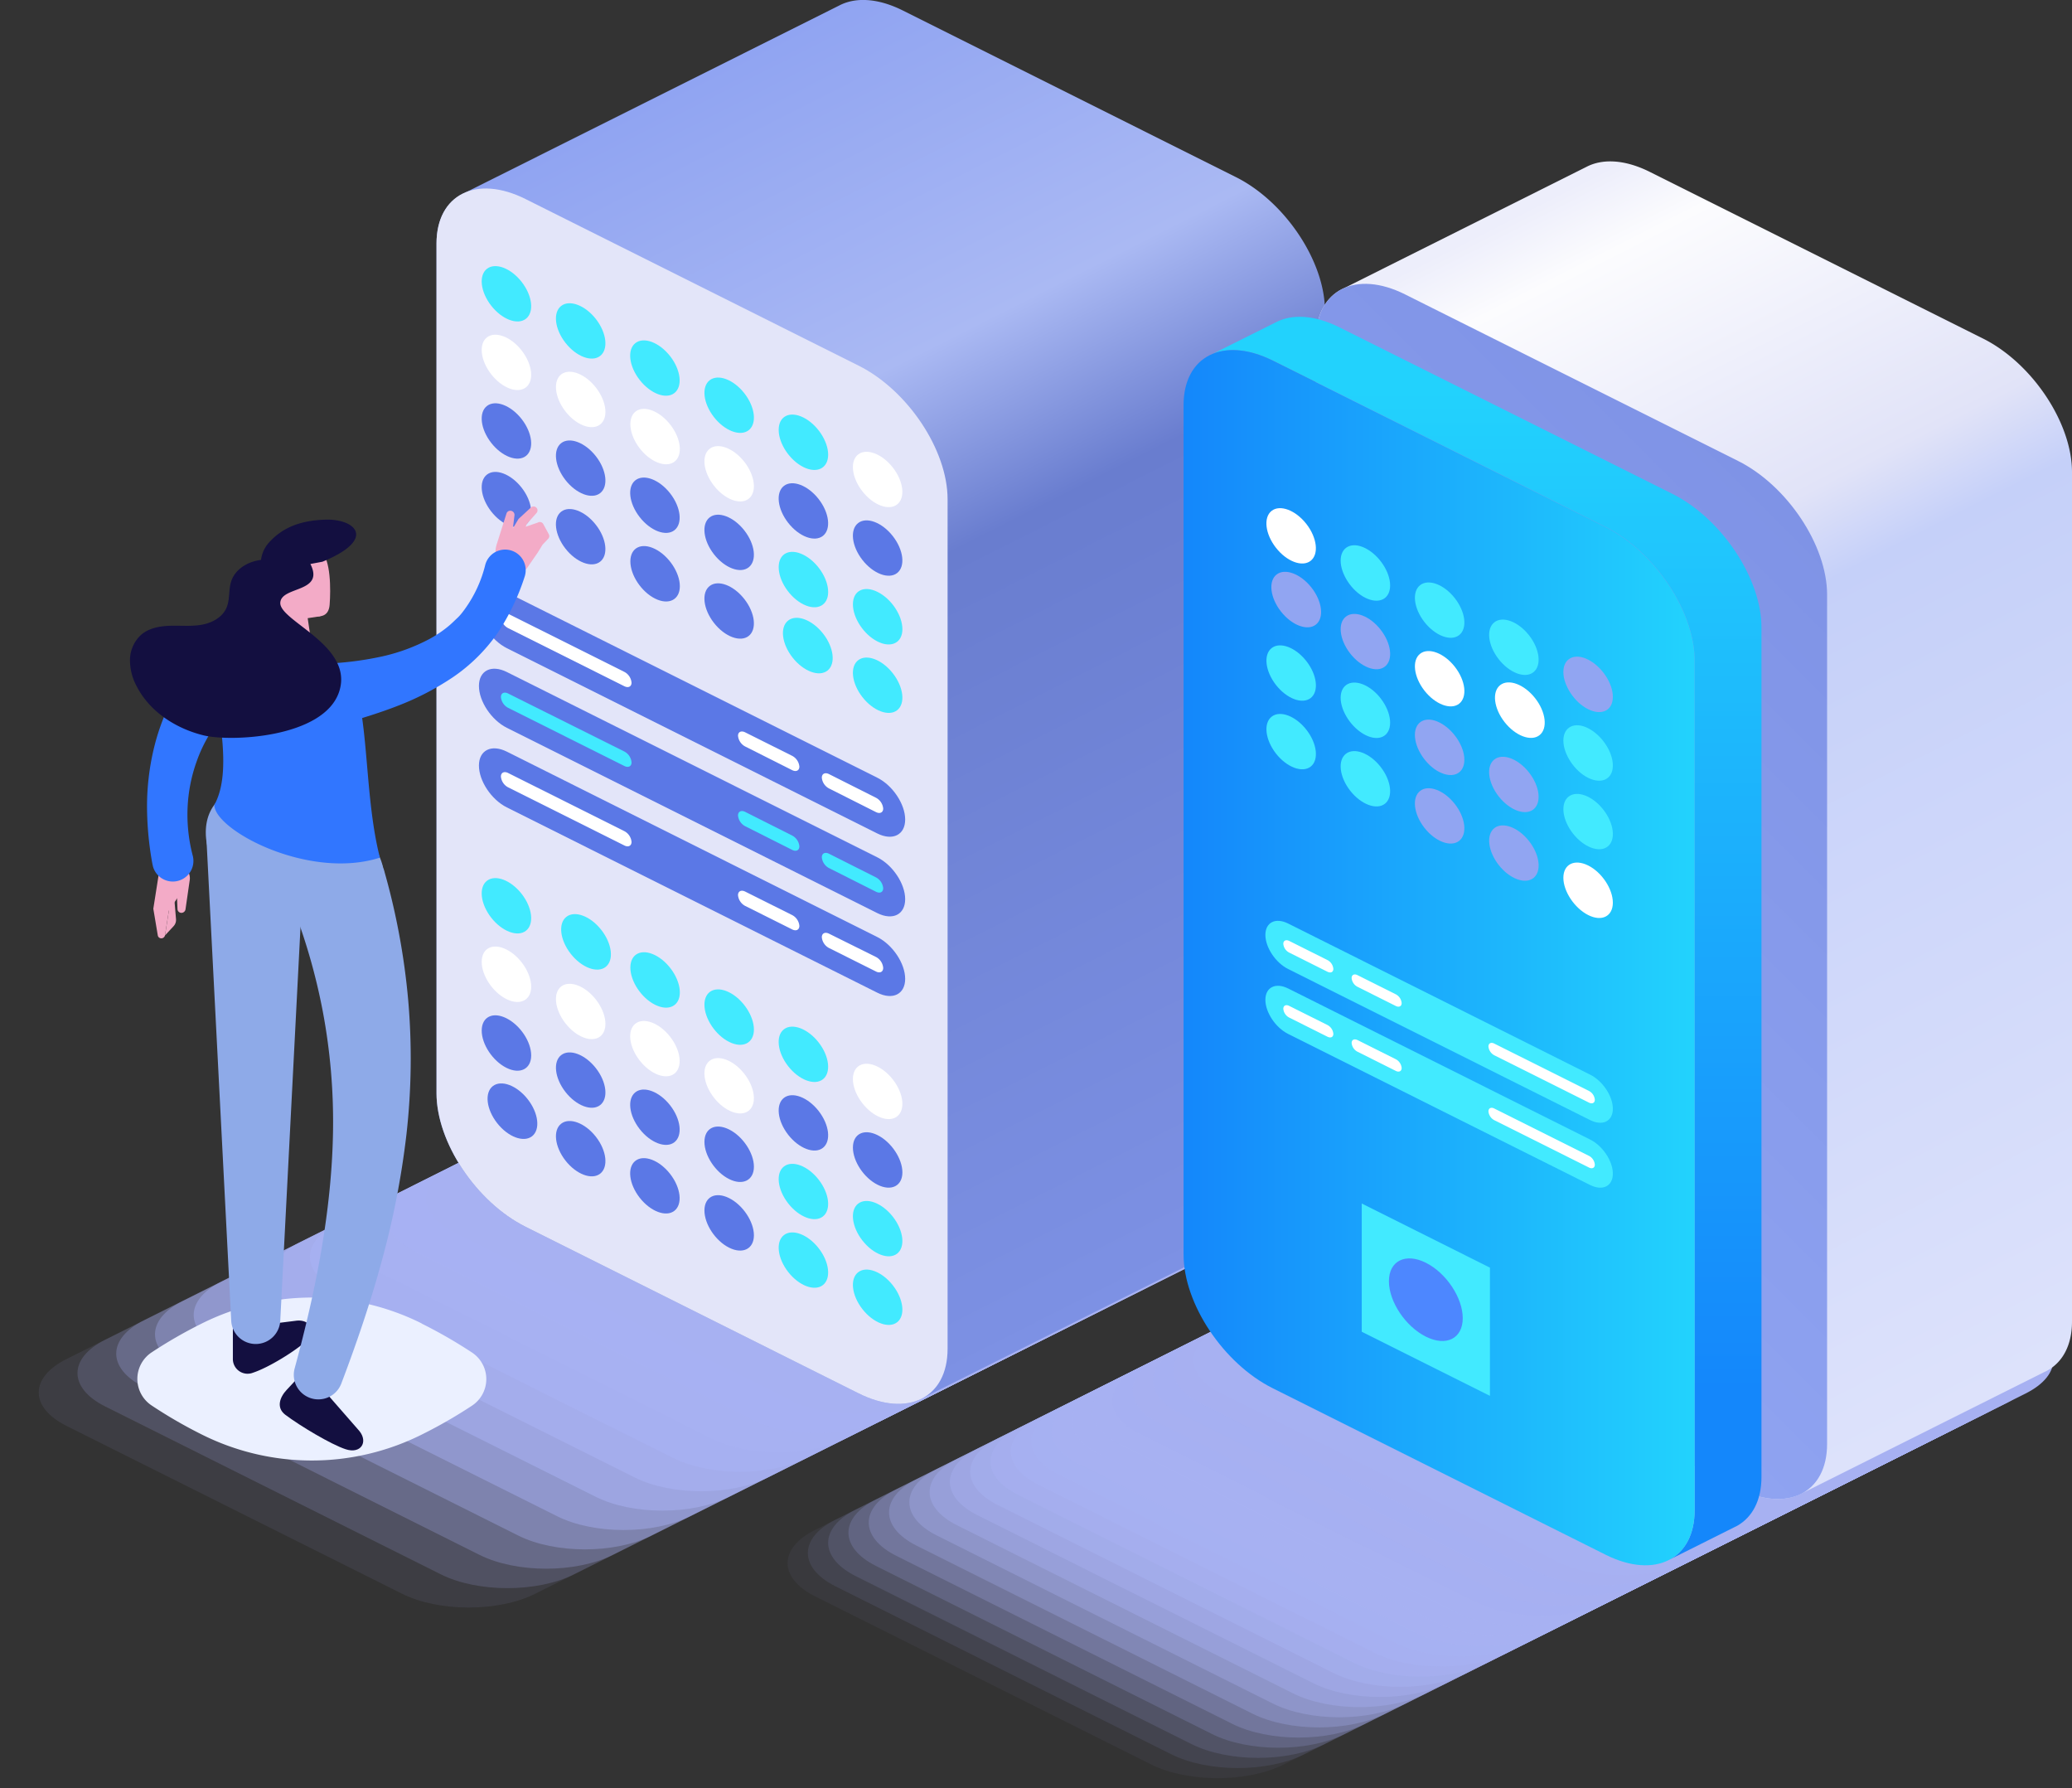 <?xml version="1.0" encoding="UTF-8"?>
<svg xmlns="http://www.w3.org/2000/svg" xmlns:xlink="http://www.w3.org/1999/xlink" viewBox="0 0 612.6 528.65">
  <rect x="0" y="0" width="612.6" height="528.65" fill="#333333" stroke="none"/>
  <defs>
    <style>.cls-1{isolation:isolate;}.cls-2,.cls-43,.cls-46{mix-blend-mode:multiply;}.cls-10,.cls-11,.cls-12,.cls-13,.cls-14,.cls-20,.cls-21,.cls-22,.cls-23,.cls-24,.cls-25,.cls-26,.cls-27,.cls-28,.cls-29,.cls-3,.cls-30,.cls-31,.cls-32,.cls-33,.cls-34,.cls-35,.cls-36,.cls-37,.cls-38,.cls-39,.cls-4,.cls-5,.cls-6,.cls-7,.cls-8,.cls-9{fill:#a7b1f2;}.cls-3{opacity:0;}.cls-4{opacity:0.09;}.cls-5{opacity:0.18;}.cls-6{opacity:0.27;}.cls-7{opacity:0.36;}.cls-8{opacity:0.45;}.cls-9{opacity:0.55;}.cls-10{opacity:0.64;}.cls-11{opacity:0.73;}.cls-12{opacity:0.82;}.cls-13{opacity:0.91;}.cls-15{fill:url(#linear-gradient);}.cls-16{fill:#e3e5f9;}.cls-17{fill:#42eaff;}.cls-18{fill:#fff;}.cls-19{fill:#5b78e6;}.cls-20{opacity:0.05;}.cls-21{opacity:0.1;}.cls-22{opacity:0.14;}.cls-23{opacity:0.19;}.cls-24{opacity:0.24;}.cls-25{opacity:0.29;}.cls-26{opacity:0.33;}.cls-27{opacity:0.38;}.cls-28{opacity:0.43;}.cls-29{opacity:0.48;}.cls-30{opacity:0.52;}.cls-31{opacity:0.57;}.cls-32{opacity:0.62;}.cls-33{opacity:0.67;}.cls-34{opacity:0.71;}.cls-35{opacity:0.76;}.cls-36{opacity:0.81;}.cls-37{opacity:0.86;}.cls-38{opacity:0.9;}.cls-39{opacity:0.95;}.cls-40{fill:url(#linear-gradient-2);}.cls-41{fill:url(#linear-gradient-3);}.cls-42{mix-blend-mode:hard-light;fill:url(#linear-gradient-4);}.cls-43{fill:url(#linear-gradient-5);}.cls-44{fill:#4d87ff;}.cls-45{fill:#91a5f2;}.cls-46{fill:#ebf0ff;}.cls-47{fill:#130f40;}.cls-48{fill:#8eaae8;}.cls-49{fill:#f3abc7;}.cls-50{fill:#3176ff;}</style>
    <linearGradient id="linear-gradient" x1="5" y1="376.89" x2="175.94" y2="38.58" gradientTransform="matrix(-1, 0, 0, 1, 350.98, 0)" gradientUnits="userSpaceOnUse">
      <stop offset="0" stop-color="#7d91e4"></stop>
      <stop offset="0.58" stop-color="#697dcf"></stop>
      <stop offset="0.73" stop-color="#aab9f3"></stop>
      <stop offset="1" stop-color="#90a4f2"></stop>
    </linearGradient>
    <linearGradient id="linear-gradient-2" x1="416.41" y1="79.71" x2="586.08" y2="412.72" gradientUnits="userSpaceOnUse">
      <stop offset="0" stop-color="#edeefb"></stop>
      <stop offset="0.06" stop-color="#fcfcfe"></stop>
      <stop offset="0.3" stop-color="#e1e3f8"></stop>
      <stop offset="0.37" stop-color="#c5d0f9"></stop>
      <stop offset="1" stop-color="#dde2fb"></stop>
    </linearGradient>
    <linearGradient id="linear-gradient-3" x1="374.84" y1="353.32" x2="554.44" y2="173.72" gradientUnits="userSpaceOnUse">
      <stop offset="0" stop-color="#92a6f3"></stop>
      <stop offset="1" stop-color="#7f93e6"></stop>
    </linearGradient>
    <linearGradient id="linear-gradient-4" x1="439.73" y1="410.77" x2="439.73" y2="115.13" gradientUnits="userSpaceOnUse">
      <stop offset="0" stop-color="#1487fb"></stop>
      <stop offset="1" stop-color="#22d2fd"></stop>
    </linearGradient>
    <linearGradient id="linear-gradient-5" x1="349.93" y1="283.1" x2="499.44" y2="283.1" xlink:href="#linear-gradient-4"></linearGradient>
  </defs>
  <title>Asset 6</title>
  <g class="cls-1">
    <g id="Layer_2" data-name="Layer 2">
      <g id="Layer_1-2" data-name="Layer 1">
        <g class="cls-2">
          <path class="cls-3" d="M246.08,427.2l-99.29,49.65c-10.87,5.44-28.49,5.44-39.35,0L8.15,427.2c-10.87-5.43-10.87-14.25,0-19.68l99.29-49.65c10.86-5.44,28.48-5.44,39.35,0l99.29,49.65C256.94,413,256.94,421.77,246.08,427.2Z"></path>
          <path class="cls-4" d="M257.53,421.47l-99.29,49.66c-10.86,5.43-28.48,5.43-39.35,0L19.6,421.47c-10.86-5.43-10.86-14.24,0-19.68l99.29-49.65c10.87-5.44,28.49-5.44,39.35,0l99.29,49.65C268.4,407.23,268.4,416,257.53,421.47Z"></path>
          <path class="cls-5" d="M269,415.74,169.7,465.4c-10.87,5.43-28.49,5.43-39.36,0L31.06,415.74c-10.87-5.43-10.87-14.24,0-19.68l99.28-49.65c10.87-5.44,28.49-5.44,39.36,0L269,396.06C279.85,401.5,279.85,410.31,269,415.74Z"></path>
          <path class="cls-6" d="M280.44,410l-99.29,49.65c-10.86,5.43-28.48,5.43-39.35,0L42.51,410c-10.86-5.44-10.86-14.25,0-19.69l99.29-49.65c10.87-5.43,28.49-5.43,39.35,0l99.29,49.65C291.31,395.77,291.31,404.58,280.44,410Z"></path>
          <path class="cls-7" d="M291.89,404.29l-99.28,49.65c-10.87,5.43-28.49,5.43-39.36,0L54,404.29C43.1,398.85,43.1,390,54,384.61L153.25,335c10.87-5.43,28.49-5.43,39.36,0l99.28,49.66C302.76,390,302.76,398.85,291.89,404.29Z"></path>
          <path class="cls-8" d="M303.35,398.56l-99.29,49.65c-10.87,5.44-28.49,5.44-39.35,0L65.42,398.56c-10.87-5.44-10.87-14.25,0-19.68l99.29-49.66c10.86-5.43,28.48-5.43,39.35,0l99.29,49.66C314.21,384.31,314.21,393.12,303.35,398.56Z"></path>
          <path class="cls-9" d="M314.8,392.83l-99.28,49.65c-10.87,5.44-28.49,5.44-39.36,0L76.88,392.83C66,387.4,66,378.58,76.88,373.15l99.28-49.65c10.87-5.44,28.49-5.44,39.36,0l99.28,49.65C325.67,378.58,325.67,387.4,314.8,392.83Z"></path>
          <path class="cls-10" d="M326.26,387.1,227,436.76c-10.87,5.43-28.49,5.43-39.35,0L88.33,387.1c-10.87-5.43-10.87-14.24,0-19.68l99.29-49.65c10.86-5.44,28.48-5.44,39.35,0l99.29,49.65C337.12,372.86,337.12,381.67,326.26,387.1Z"></path>
          <path class="cls-11" d="M337.71,381.37,238.42,431c-10.86,5.43-28.48,5.43-39.35,0L99.78,381.37c-10.86-5.43-10.86-14.24,0-19.68L199.07,312c10.87-5.44,28.49-5.44,39.35,0l99.29,49.65C348.58,367.13,348.58,375.94,337.71,381.37Z"></path>
          <path class="cls-12" d="M349.16,375.64,249.88,425.3c-10.87,5.43-28.49,5.43-39.36,0l-99.28-49.66c-10.87-5.43-10.87-14.24,0-19.68l99.28-49.65c10.87-5.43,28.49-5.43,39.36,0L349.16,356C360,361.4,360,370.21,349.16,375.64Z"></path>
          <path class="cls-13" d="M360.62,369.92l-99.29,49.65c-10.86,5.43-28.48,5.43-39.35,0l-99.29-49.65c-10.86-5.44-10.86-14.25,0-19.68L222,300.58c10.87-5.43,28.49-5.43,39.35,0l99.29,49.66C371.49,355.67,371.49,364.48,360.62,369.92Z"></path>
          <path class="cls-14" d="M372.07,364.19l-99.28,49.65c-10.87,5.44-28.49,5.44-39.36,0l-99.28-49.65c-10.87-5.44-10.87-14.25,0-19.68l99.28-49.66c10.87-5.43,28.49-5.43,39.36,0l99.28,49.66C382.94,349.94,382.94,358.75,372.07,364.19Z"></path>
        </g>
        <path class="cls-15" d="M365.4,52.35,266.94,3.11c-7.37-3.69-14-4-18.8-1.49,0,0-110.76,55.41-110.76,55.41a12,12,0,0,0-1.19.6c-4.45,2.57-7.13,7.49-7.13,14.41V323.15c0,14.54,11.78,32.22,26.32,39.49l98.46,49.24c7.34,3.67,14,4,18.74,1.52,0,0,110.82-55.44,110.82-55.44a12,12,0,0,0,1.19-.6c4.42-2.52,7.13-7.47,7.13-14.41V91.83C391.72,77.3,379.94,59.62,365.4,52.35Z"></path>
        <path class="cls-16" d="M253.84,411.88l-98.46-49.24c-14.54-7.27-26.32-24.95-26.32-39.49V72c0-14.54,11.78-20.43,26.32-13.16l98.46,49.24c14.54,7.27,26.32,24.95,26.32,39.49V398.72C280.16,413.26,268.38,419.15,253.84,411.88Z"></path>
        <path class="cls-17" d="M201,293.36c0,4-3.27,5.68-7.32,3.66s-7.31-6.94-7.31-11,3.27-5.68,7.31-3.66S201,289.32,201,293.36Z"></path>
        <path class="cls-17" d="M222.9,304.34c0,4-3.27,5.68-7.32,3.66s-7.31-6.94-7.31-11,3.27-5.68,7.31-3.66S222.9,300.3,222.9,304.34Z"></path>
        <ellipse class="cls-17" cx="237.53" cy="311.66" rx="5.71" ry="9.37" transform="translate(-141.49 212.18) rotate(-37.98)"></ellipse>
        <ellipse class="cls-18" cx="259.48" cy="322.63" rx="5.71" ry="9.37" transform="translate(-143.59 228.01) rotate(-37.98)"></ellipse>
        <ellipse class="cls-18" cx="193.63" cy="309.98" rx="5.71" ry="9.37" transform="translate(-149.75 184.81) rotate(-37.98)"></ellipse>
        <ellipse class="cls-18" cx="215.58" cy="320.96" rx="5.71" ry="9.37" transform="translate(-151.86 200.64) rotate(-37.98)"></ellipse>
        <ellipse class="cls-19" cx="237.53" cy="331.93" rx="5.71" ry="9.37" transform="translate(-153.96 216.47) rotate(-37.98)"></ellipse>
        <path class="cls-19" d="M266.8,346.57c0,4-3.27,5.68-7.32,3.66s-7.31-6.94-7.31-11,3.27-5.68,7.31-3.66S266.8,342.53,266.8,346.57Z"></path>
        <ellipse class="cls-19" cx="193.63" cy="330.26" rx="5.71" ry="9.37" transform="translate(-162.23 189.1) rotate(-37.98)"></ellipse>
        <path class="cls-19" d="M222.9,344.89c0,4-3.27,5.68-7.32,3.66s-7.31-6.93-7.31-11,3.27-5.68,7.31-3.66S222.9,340.85,222.9,344.89Z"></path>
        <ellipse class="cls-17" cx="237.53" cy="352.21" rx="5.71" ry="9.37" transform="translate(-166.44 220.77) rotate(-37.98)"></ellipse>
        <ellipse class="cls-17" cx="259.48" cy="363.19" rx="5.71" ry="9.37" transform="translate(-168.55 236.6) rotate(-37.98)"></ellipse>
        <ellipse class="cls-19" cx="193.63" cy="350.53" rx="5.71" ry="9.37" transform="translate(-174.71 193.4) rotate(-37.98)"></ellipse>
        <path class="cls-19" d="M222.9,365.17c0,4-3.27,5.68-7.32,3.66s-7.31-6.94-7.31-11,3.27-5.68,7.31-3.65S222.9,361.13,222.9,365.17Z"></path>
        <ellipse class="cls-17" cx="149.73" cy="267.75" rx="5.71" ry="9.37" transform="translate(-133.06 148.85) rotate(-37.98)"></ellipse>
        <ellipse class="cls-17" cx="171.68" cy="278.72" rx="5.71" ry="9.37" transform="matrix(0.79, -0.62, 0.62, 0.79, -135.17, 164.68)"></ellipse>
        <path class="cls-18" d="M157.05,291.68c0,4-3.28,5.68-7.32,3.66s-7.31-6.93-7.31-11,3.27-5.68,7.31-3.66S157.05,287.64,157.05,291.68Z"></path>
        <ellipse class="cls-18" cx="171.68" cy="299" rx="5.71" ry="9.37" transform="translate(-147.64 168.97) rotate(-37.98)"></ellipse>
        <path class="cls-19" d="M157.05,312c0,4-3.28,5.68-7.32,3.66s-7.31-6.94-7.31-11,3.27-5.68,7.31-3.65S157.05,307.92,157.05,312Z"></path>
        <ellipse class="cls-19" cx="171.68" cy="319.28" rx="5.71" ry="9.37" transform="translate(-160.12 173.27) rotate(-37.98)"></ellipse>
        <ellipse class="cls-19" cx="149.73" cy="328.58" rx="5.71" ry="9.37" transform="matrix(0.79, -0.62, 0.62, 0.79, -170.5, 161.73)"></ellipse>
        <ellipse class="cls-19" cx="171.68" cy="339.56" rx="5.71" ry="9.37" transform="translate(-172.6 177.56) rotate(-37.98)"></ellipse>
        <ellipse class="cls-17" cx="237.53" cy="372.49" rx="5.71" ry="9.37" transform="translate(-178.92 225.06) rotate(-37.98)"></ellipse>
        <ellipse class="cls-17" cx="259.48" cy="383.47" rx="5.71" ry="9.37" transform="translate(-181.03 240.9) rotate(-37.98)"></ellipse>
        <ellipse class="cls-17" cx="193.63" cy="108.8" rx="5.71" ry="9.37" transform="translate(-25.95 142.2) rotate(-37.98)"></ellipse>
        <ellipse class="cls-17" cx="215.58" cy="119.78" rx="5.71" ry="9.37" transform="translate(-28.05 158.04) rotate(-37.98)"></ellipse>
        <path class="cls-17" d="M244.85,134.41c0,4-3.27,5.68-7.32,3.66s-7.31-6.94-7.31-11,3.27-5.67,7.31-3.65S244.85,130.37,244.85,134.41Z"></path>
        <ellipse class="cls-18" cx="259.48" cy="141.73" rx="5.71" ry="9.37" transform="translate(-32.27 189.7) rotate(-37.98)"></ellipse>
        <path class="cls-18" d="M201,132.74c0,4-3.27,5.67-7.32,3.65s-7.31-6.93-7.31-11,3.27-5.68,7.31-3.66S201,128.69,201,132.74Z"></path>
        <ellipse class="cls-18" cx="215.58" cy="140.05" rx="5.71" ry="9.37" transform="translate(-40.53 162.33) rotate(-37.98)"></ellipse>
        <ellipse class="cls-19" cx="237.53" cy="151.03" rx="5.71" ry="9.37" transform="translate(-42.64 178.16) rotate(-37.98)"></ellipse>
        <ellipse class="cls-19" cx="259.48" cy="162.01" rx="5.71" ry="9.37" transform="translate(-44.75 193.99) rotate(-37.98)"></ellipse>
        <ellipse class="cls-19" cx="193.63" cy="149.35" rx="5.71" ry="9.37" transform="translate(-50.9 150.79) rotate(-37.98)"></ellipse>
        <ellipse class="cls-19" cx="215.58" cy="160.33" rx="5.71" ry="9.37" transform="translate(-53.01 166.62) rotate(-37.98)"></ellipse>
        <path class="cls-17" d="M244.85,175c0,4-3.27,5.68-7.32,3.66s-7.31-6.94-7.31-11,3.27-5.68,7.31-3.66S244.85,170.93,244.85,175Z"></path>
        <path class="cls-17" d="M266.8,186c0,4-3.27,5.67-7.32,3.65s-7.31-6.93-7.31-11,3.27-5.68,7.31-3.66S266.8,181.9,266.8,186Z"></path>
        <path class="cls-19" d="M201,173.29c0,4-3.27,5.68-7.32,3.66s-7.31-6.94-7.31-11,3.27-5.68,7.31-3.66S201,169.25,201,173.29Z"></path>
        <ellipse class="cls-19" cx="215.58" cy="180.61" rx="5.71" ry="9.37" transform="translate(-65.49 170.92) rotate(-37.98)"></ellipse>
        <ellipse class="cls-17" cx="149.73" cy="86.84" rx="5.71" ry="9.37" transform="translate(-21.73 110.54) rotate(-37.98)"></ellipse>
        <ellipse class="cls-17" cx="171.68" cy="97.82" rx="5.71" ry="9.37" transform="translate(-23.84 126.37) rotate(-37.98)"></ellipse>
        <ellipse class="cls-18" cx="149.73" cy="107.12" rx="5.71" ry="9.37" transform="translate(-34.21 114.83) rotate(-37.98)"></ellipse>
        <path class="cls-18" d="M179,121.76c0,4-3.27,5.68-7.32,3.66s-7.31-6.94-7.31-11,3.27-5.68,7.31-3.66S179,117.72,179,121.76Z"></path>
        <ellipse class="cls-19" cx="149.73" cy="127.4" rx="5.71" ry="9.37" transform="translate(-46.69 119.12) rotate(-37.98)"></ellipse>
        <ellipse class="cls-19" cx="171.68" cy="138.38" rx="5.71" ry="9.37" transform="translate(-48.8 134.96) rotate(-37.98)"></ellipse>
        <ellipse class="cls-19" cx="149.73" cy="147.68" rx="5.71" ry="9.37" transform="translate(-59.17 123.42) rotate(-37.98)"></ellipse>
        <ellipse class="cls-19" cx="171.68" cy="158.65" rx="5.71" ry="9.37" transform="translate(-61.28 139.25) rotate(-37.98)"></ellipse>
        <ellipse class="cls-17" cx="237.53" cy="191.59" rx="5.71" ry="9.37" transform="matrix(0.79, -0.62, 0.62, 0.79, -67.6, 186.75)"></ellipse>
        <ellipse class="cls-17" cx="259.48" cy="202.56" rx="5.71" ry="9.37" transform="translate(-69.7 202.58) rotate(-37.98)"></ellipse>
        <path class="cls-19" d="M259.38,246.38,149.84,191.6c-4.55-2.28-8.24-7.81-8.24-12.37s3.69-6.39,8.24-4.12L259.38,229.9c4.55,2.27,8.24,7.81,8.24,12.36S263.93,248.65,259.38,246.38Z"></path>
        <path class="cls-18" d="M184.6,198.62l-34.38-17.19c-1.17-.59-2.12-.11-2.12,1.06a4,4,0,0,0,2.12,3.18l34.38,17.19c1.17.58,2.12.11,2.12-1.06A4,4,0,0,0,184.6,198.62Zm49.62,24.82-13.9-6.95c-1.17-.59-2.12-.12-2.12,1a4,4,0,0,0,2.12,3.18l13.9,7c1.17.58,2.12.11,2.12-1.06A4,4,0,0,0,234.22,223.44ZM259,235.83l-13.9-7c-1.18-.58-2.12-.11-2.12,1.06a4,4,0,0,0,2.12,3.18l13.9,7c1.17.58,2.12.11,2.12-1.06A4,4,0,0,0,259,235.83Z"></path>
        <path class="cls-19" d="M259.38,269.92,149.84,215.14c-4.55-2.28-8.24-7.82-8.24-12.37s3.69-6.39,8.24-4.12l109.54,54.78c4.55,2.28,8.24,7.81,8.24,12.37S263.93,272.19,259.38,269.92Z"></path>
        <path class="cls-17" d="M184.6,222.16,150.22,205c-1.17-.58-2.12-.11-2.12,1.06a4,4,0,0,0,2.12,3.18l34.38,17.2c1.17.58,2.12.11,2.12-1.06A4,4,0,0,0,184.6,222.16ZM234.22,247l-13.9-7c-1.17-.58-2.12-.11-2.12,1.06a4,4,0,0,0,2.12,3.18l13.9,7c1.17.59,2.12.11,2.12-1.06A4,4,0,0,0,234.22,247ZM259,259.37l-13.9-7c-1.18-.58-2.12-.11-2.12,1.06a4,4,0,0,0,2.12,3.18l13.9,7c1.17.59,2.12.12,2.12-1.05A4,4,0,0,0,259,259.37Z"></path>
        <path class="cls-19" d="M259.38,293.45,149.84,238.67c-4.55-2.27-8.24-7.81-8.24-12.36s3.69-6.39,8.24-4.12L259.38,277c4.55,2.28,8.24,7.81,8.24,12.36S263.93,295.73,259.38,293.45Z"></path>
        <path class="cls-18" d="M184.6,245.7l-34.38-17.2c-1.17-.58-2.12-.11-2.12,1.06a4,4,0,0,0,2.12,3.18l34.38,17.19c1.17.59,2.12.11,2.12-1.06A4,4,0,0,0,184.6,245.7Zm49.62,24.81-13.9-6.95c-1.17-.58-2.12-.11-2.12,1.06a4,4,0,0,0,2.12,3.18l13.9,6.95c1.17.59,2.12.11,2.12-1.06A4,4,0,0,0,234.22,270.51ZM259,282.9,245.1,276c-1.18-.58-2.12-.11-2.12,1.06a4,4,0,0,0,2.12,3.18l13.9,6.95c1.17.59,2.12.11,2.12-1.06A4,4,0,0,0,259,282.9Z"></path>
        <g class="cls-2">
          <path class="cls-3" d="M472.92,474.92l-99.28,49.65c-10.87,5.44-28.49,5.44-39.36,0L235,474.92c-10.87-5.44-10.87-14.25,0-19.68l99.28-49.66c10.87-5.43,28.49-5.43,39.36,0l99.28,49.66C483.79,460.67,483.79,469.48,472.92,474.92Z"></path>
          <path class="cls-20" d="M478.92,471.92l-99.28,49.65c-10.87,5.44-28.49,5.44-39.36,0L241,471.92c-10.87-5.44-10.87-14.25,0-19.68l99.28-49.66c10.87-5.43,28.49-5.43,39.36,0l99.28,49.66C489.79,457.67,489.79,466.48,478.92,471.92Z"></path>
          <path class="cls-21" d="M484.92,468.92l-99.28,49.65c-10.87,5.44-28.49,5.44-39.36,0L247,468.92c-10.87-5.44-10.87-14.25,0-19.68l99.28-49.66c10.87-5.43,28.49-5.43,39.36,0l99.28,49.66C495.79,454.67,495.79,463.48,484.92,468.92Z"></path>
          <path class="cls-22" d="M490.92,465.92l-99.28,49.65c-10.87,5.44-28.49,5.44-39.36,0L253,465.92c-10.87-5.44-10.87-14.25,0-19.68l99.28-49.66c10.87-5.43,28.49-5.43,39.36,0l99.28,49.66C501.79,451.67,501.79,460.48,490.92,465.92Z"></path>
          <path class="cls-23" d="M496.92,462.92l-99.28,49.65c-10.87,5.44-28.49,5.44-39.36,0L259,462.92c-10.87-5.44-10.87-14.25,0-19.68l99.28-49.66c10.87-5.43,28.49-5.43,39.36,0l99.28,49.66C507.79,448.67,507.79,457.48,496.92,462.92Z"></path>
          <path class="cls-24" d="M502.92,459.92l-99.28,49.65c-10.87,5.43-28.49,5.43-39.36,0L265,459.92c-10.87-5.44-10.87-14.25,0-19.68l99.28-49.66c10.87-5.43,28.49-5.43,39.36,0l99.28,49.66C513.79,445.67,513.79,454.48,502.92,459.92Z"></path>
          <path class="cls-25" d="M508.92,456.92l-99.28,49.65c-10.87,5.43-28.49,5.43-39.36,0L271,456.92c-10.87-5.44-10.87-14.25,0-19.68l99.28-49.66c10.87-5.43,28.49-5.43,39.36,0l99.28,49.66C519.79,442.67,519.79,451.48,508.92,456.92Z"></path>
          <path class="cls-26" d="M514.92,453.92l-99.28,49.65c-10.87,5.43-28.49,5.43-39.36,0L277,453.92c-10.87-5.44-10.87-14.25,0-19.69l99.28-49.65c10.87-5.43,28.49-5.43,39.36,0l99.28,49.65C525.79,439.67,525.79,448.48,514.92,453.92Z"></path>
          <path class="cls-27" d="M520.92,450.91l-99.28,49.66c-10.87,5.43-28.49,5.43-39.36,0L283,450.91c-10.87-5.43-10.87-14.24,0-19.68l99.28-49.65c10.87-5.43,28.49-5.43,39.36,0l99.28,49.65C531.79,436.67,531.79,445.48,520.92,450.91Z"></path>
          <path class="cls-28" d="M526.92,447.91l-99.28,49.66c-10.87,5.43-28.49,5.43-39.36,0L289,447.91c-10.87-5.43-10.87-14.24,0-19.68l99.28-49.65c10.87-5.43,28.49-5.43,39.36,0l99.28,49.65C537.79,433.67,537.79,442.48,526.92,447.91Z"></path>
          <path class="cls-29" d="M532.92,444.91l-99.28,49.66c-10.87,5.43-28.49,5.43-39.36,0L295,444.91c-10.87-5.43-10.87-14.24,0-19.68l99.28-49.65c10.87-5.44,28.49-5.44,39.36,0l99.28,49.65C543.79,430.67,543.79,439.48,532.92,444.91Z"></path>
          <path class="cls-30" d="M538.92,441.91l-99.28,49.66c-10.87,5.43-28.49,5.43-39.36,0L301,441.91c-10.87-5.43-10.87-14.24,0-19.68l99.28-49.65c10.87-5.44,28.49-5.44,39.36,0l99.28,49.65C549.79,427.67,549.79,436.48,538.92,441.91Z"></path>
          <path class="cls-31" d="M544.92,438.91l-99.28,49.66c-10.87,5.43-28.49,5.43-39.36,0L307,438.91c-10.87-5.43-10.87-14.24,0-19.68l99.28-49.65c10.87-5.44,28.49-5.44,39.36,0l99.28,49.65C555.79,424.67,555.79,433.48,544.92,438.91Z"></path>
          <path class="cls-32" d="M550.92,435.91l-99.28,49.66c-10.87,5.43-28.49,5.43-39.36,0L313,435.91c-10.87-5.43-10.87-14.24,0-19.68l99.28-49.65c10.87-5.44,28.49-5.44,39.36,0l99.28,49.65C561.79,421.67,561.79,430.48,550.92,435.91Z"></path>
          <path class="cls-33" d="M556.92,432.91l-99.29,49.66c-10.86,5.43-28.48,5.43-39.35,0L319,432.91c-10.87-5.43-10.87-14.24,0-19.68l99.28-49.65c10.87-5.44,28.49-5.44,39.35,0l99.29,49.65C567.79,418.67,567.79,427.48,556.92,432.91Z"></path>
          <path class="cls-34" d="M562.92,429.91l-99.29,49.65c-10.86,5.44-28.48,5.44-39.35,0L325,429.91c-10.87-5.43-10.87-14.25,0-19.68l99.28-49.65c10.87-5.44,28.49-5.44,39.35,0l99.29,49.65C573.79,415.66,573.79,424.48,562.92,429.91Z"></path>
          <path class="cls-35" d="M568.92,426.91l-99.29,49.65c-10.86,5.44-28.48,5.44-39.35,0L331,426.91c-10.87-5.43-10.87-14.25,0-19.68l99.28-49.65c10.87-5.44,28.49-5.44,39.35,0l99.29,49.65C579.79,412.66,579.79,421.48,568.92,426.91Z"></path>
          <path class="cls-36" d="M574.92,423.91l-99.29,49.65c-10.86,5.44-28.48,5.44-39.35,0L337,423.91c-10.87-5.44-10.87-14.25,0-19.68l99.28-49.65c10.87-5.44,28.49-5.44,39.35,0l99.29,49.65C585.79,409.66,585.79,418.47,574.92,423.91Z"></path>
          <path class="cls-37" d="M580.92,420.91l-99.29,49.65c-10.86,5.44-28.48,5.44-39.35,0L343,420.91c-10.87-5.44-10.87-14.25,0-19.68l99.28-49.66c10.87-5.43,28.49-5.43,39.35,0l99.29,49.66C591.79,406.66,591.79,415.47,580.92,420.91Z"></path>
          <path class="cls-38" d="M586.92,417.91l-99.29,49.65c-10.86,5.44-28.48,5.44-39.35,0L349,417.91c-10.87-5.44-10.87-14.25,0-19.68l99.28-49.66c10.87-5.43,28.49-5.43,39.35,0l99.29,49.66C597.79,403.66,597.79,412.47,586.92,417.91Z"></path>
          <path class="cls-39" d="M592.92,414.91l-99.29,49.65c-10.86,5.44-28.48,5.44-39.35,0L355,414.91c-10.86-5.44-10.86-14.25,0-19.68l99.29-49.66c10.87-5.43,28.49-5.43,39.35,0l99.29,49.66C603.79,400.66,603.79,409.47,592.92,414.91Z"></path>
          <path class="cls-14" d="M598.92,411.91l-99.29,49.65c-10.86,5.44-28.48,5.44-39.35,0L361,411.91c-10.86-5.44-10.86-14.25,0-19.68l99.29-49.66c10.87-5.43,28.49-5.43,39.35,0l99.29,49.66C609.79,397.66,609.79,406.47,598.92,411.91Z"></path>
        </g>
        <path class="cls-40" d="M586.28,100.07,487.81,50.83c-7.36-3.69-14-4-18.79-1.49,0,0-71.61,35.83-71.61,35.83a12.21,12.21,0,0,0-1.2.6c-4.44,2.56-7.13,7.49-7.13,14.41V351.29c0,14.54,11.79,32.22,26.33,39.49L513.87,440c7.34,3.67,14,4,18.74,1.52,0,0,71.67-35.87,71.67-35.87a11,11,0,0,0,1.19-.59c4.42-2.52,7.13-7.47,7.13-14.41V139.55C612.6,125,600.81,107.34,586.28,100.07Z"></path>
        <path class="cls-41" d="M513.87,440l-98.46-49.24c-14.54-7.27-26.33-24.95-26.33-39.49V100.18c0-14.54,11.79-20.43,26.33-13.16l98.46,49.24c14.54,7.27,26.32,25,26.32,39.49V426.86C540.19,441.4,528.41,447.29,513.87,440Z"></path>
        <path class="cls-42" d="M494.47,146,396,96.76c-7.37-3.68-14-4-18.8-1.48,0,0-11.42,5.7-18.55,9.27,4.66-1.86,10.83-1.33,17.6,2l98.46,49.24c14.53,7.27,26.32,24.95,26.32,39.49V446.44c0,7.13-2.84,12.18-7.45,14.62l18.89-9.45c.41-.18.8-.38,1.18-.59,4.43-2.53,7.14-7.47,7.14-14.42V185.49C520.8,171,509,153.27,494.47,146Z"></path>
        <path class="cls-43" d="M474.72,459.6l-98.46-49.24c-14.54-7.27-26.33-24.95-26.33-39.49V119.76c0-14.54,11.79-20.43,26.33-13.16l98.46,49.24c14.53,7.27,26.32,24.95,26.32,39.49V446.44C501,461,489.25,466.87,474.72,459.6Z"></path>
        <polygon class="cls-17" points="440.51 374.73 402.61 355.77 402.61 393.68 440.51 412.63 440.51 374.73"></polygon>
        <path class="cls-44" d="M421.56,373.28c-6-3-10.92-.57-10.92,5.46s4.89,13.36,10.92,16.38,10.91.57,10.91-5.46S427.59,376.3,421.56,373.28Z"></path>
        <path class="cls-45" d="M462.22,198.65c0,4,3.28,9,7.32,11s7.31.38,7.31-3.66-3.27-8.95-7.31-11S462.22,194.61,462.22,198.65Z"></path>
        <ellipse class="cls-17" cx="447.59" cy="191.34" rx="5.71" ry="9.37" transform="translate(-22.96 315.96) rotate(-37.98)"></ellipse>
        <ellipse class="cls-17" cx="425.64" cy="180.36" rx="5.71" ry="9.37" transform="translate(-20.85 300.13) rotate(-37.98)"></ellipse>
        <path class="cls-17" d="M396.37,165.72c0,4,3.27,9,7.32,11s7.31.38,7.31-3.66-3.27-8.95-7.31-11S396.37,161.68,396.37,165.72Z"></path>
        <ellipse class="cls-18" cx="381.74" cy="158.4" rx="5.71" ry="9.37" transform="translate(-16.64 268.46) rotate(-37.98)"></ellipse>
        <path class="cls-17" d="M462.22,218.93c0,4,3.28,9,7.32,11s7.31.38,7.31-3.66-3.27-8.95-7.31-11S462.22,214.89,462.22,218.93Z"></path>
        <ellipse class="cls-18" cx="447.59" cy="211.61" rx="5.71" ry="9.37" transform="matrix(0.79, -0.62, 0.62, 0.79, -35.44, 320.26)"></ellipse>
        <ellipse class="cls-18" cx="425.64" cy="200.64" rx="5.71" ry="9.37" transform="translate(-33.33 304.42) rotate(-37.98)"></ellipse>
        <ellipse class="cls-45" cx="403.69" cy="189.66" rx="5.71" ry="9.37" transform="translate(-31.22 288.59) rotate(-37.98)"></ellipse>
        <ellipse class="cls-45" cx="381.74" cy="178.68" rx="5.71" ry="9.37" transform="matrix(0.79, -0.62, 0.62, 0.79, -29.12, 272.76)"></ellipse>
        <ellipse class="cls-17" cx="469.54" cy="242.87" rx="5.71" ry="9.37" transform="translate(-50.02 340.38) rotate(-37.98)"></ellipse>
        <ellipse class="cls-45" cx="447.59" cy="231.89" rx="5.71" ry="9.37" transform="translate(-47.92 324.55) rotate(-37.98)"></ellipse>
        <path class="cls-45" d="M418.32,217.26c0,4,3.27,9,7.32,11s7.31.38,7.31-3.66-3.27-8.95-7.31-11S418.32,213.21,418.32,217.26Z"></path>
        <path class="cls-17" d="M396.37,206.28c0,4,3.27,8.95,7.32,11s7.31.39,7.31-3.65-3.27-9-7.31-11S396.37,202.24,396.37,206.28Z"></path>
        <ellipse class="cls-17" cx="381.74" cy="198.96" rx="5.71" ry="9.37" transform="translate(-41.59 277.05) rotate(-37.98)"></ellipse>
        <path class="cls-18" d="M462.22,259.49c0,4,3.28,8.95,7.32,11s7.31.39,7.31-3.65-3.27-9-7.31-11S462.22,255.45,462.22,259.49Z"></path>
        <ellipse class="cls-45" cx="447.59" cy="252.17" rx="5.71" ry="9.37" transform="translate(-60.39 328.85) rotate(-37.98)"></ellipse>
        <ellipse class="cls-45" cx="425.64" cy="241.19" rx="5.71" ry="9.37" transform="translate(-58.29 313.01) rotate(-37.98)"></ellipse>
        <ellipse class="cls-17" cx="403.69" cy="230.21" rx="5.71" ry="9.37" transform="translate(-56.18 297.18) rotate(-37.98)"></ellipse>
        <ellipse class="cls-17" cx="381.74" cy="219.24" rx="5.71" ry="9.37" transform="translate(-54.07 281.34) rotate(-37.98)"></ellipse>
        <path class="cls-17" d="M380.84,286.45l89.29,44.66c3.71,1.85,6.72.35,6.72-3.36s-3-8.22-6.72-10.08L380.84,273c-3.71-1.85-6.72-.35-6.72,3.36S377.13,284.59,380.84,286.45Z"></path>
        <path class="cls-18" d="M440.07,309.35a3.27,3.27,0,0,0,1.73,2.6l28,14c.95.48,1.72.09,1.72-.86a3.23,3.23,0,0,0-1.72-2.59l-28-14C440.85,308,440.07,308.4,440.07,309.35Zm-40.45-20.23a3.22,3.22,0,0,0,1.73,2.59l11.33,5.67c.95.48,1.73.09,1.73-.86a3.24,3.24,0,0,0-1.73-2.59l-11.33-5.67C400.39,287.78,399.62,288.17,399.62,289.12ZM379.42,279a3.22,3.22,0,0,0,1.73,2.59l11.33,5.67c1,.48,1.73.09,1.73-.86a3.22,3.22,0,0,0-1.73-2.59l-11.33-5.67C380.19,277.68,379.42,278.07,379.42,279Z"></path>
        <path class="cls-17" d="M380.84,305.64l89.29,44.66c3.71,1.85,6.72.35,6.72-3.36s-3-8.23-6.72-10.08L380.84,292.2c-3.71-1.85-6.72-.35-6.72,3.36S377.13,303.78,380.84,305.64Z"></path>
        <path class="cls-18" d="M440.07,328.54a3.27,3.27,0,0,0,1.73,2.6l28,14c.95.48,1.72.09,1.72-.86a3.23,3.23,0,0,0-1.72-2.59l-28-14C440.85,327.2,440.07,327.59,440.07,328.54Zm-40.45-20.23a3.22,3.22,0,0,0,1.73,2.59l11.33,5.67c.95.48,1.73.09,1.73-.86a3.24,3.24,0,0,0-1.73-2.59l-11.33-5.67C400.39,307,399.62,307.36,399.62,308.31Zm-20.2-10.1a3.25,3.25,0,0,0,1.73,2.59l11.33,5.67c1,.48,1.73.09,1.73-.86a3.25,3.25,0,0,0-1.73-2.6l-11.33-5.66C380.19,296.87,379.42,297.26,379.42,298.21Z"></path>
        <path class="cls-46" d="M124.54,391.15a72.78,72.78,0,0,0-64.69,0l-.3.15a140.64,140.64,0,0,0-14.74,8.49,9.41,9.41,0,0,0,0,15.67A137.18,137.18,0,0,0,59.55,424l.3.15a72.71,72.71,0,0,0,64.69,0l.3-.15a138.16,138.16,0,0,0,14.74-8.49,9.41,9.41,0,0,0,0-15.67,141.67,141.67,0,0,0-14.74-8.49Z"></path>
        <path class="cls-47" d="M84.39,418.25c4.35,3.27,13.48,8.75,17.8,10.16,4.51,1.47,6.7-2.11,4.07-5.38L90.37,404.84l-5.64,6.05C82.71,413.05,81.59,416.15,84.39,418.25Z"></path>
        <path class="cls-47" d="M74.79,405.79c4.77-1.58,12.55-6.45,15.8-9.4s1-6.61-3.27-5.94l-18.47,2.31v8.92A4.35,4.35,0,0,0,74.79,405.79Z"></path>
        <path class="cls-48" d="M113.42,256.81a206.09,206.09,0,0,1,7.28,39,199.49,199.49,0,0,1-.51,39.34,248.63,248.63,0,0,1-7.4,37.89c-3.35,12.3-7.44,24.26-11.9,36a7.26,7.26,0,0,1-13.79-4.47c6.42-23.55,11.08-47.34,11.37-70.79a176.37,176.37,0,0,0-3-34.61,179.09,179.09,0,0,0-9.61-33,14.54,14.54,0,1,1,27-10.7,13.08,13.08,0,0,1,.46,1.33Z"></path>
        <path class="cls-48" d="M90.13,249.11,82.86,390.42a7.26,7.26,0,0,1-14.5,0L61.09,249.11a14.54,14.54,0,0,1,29-1.5A12.51,12.51,0,0,1,90.13,249.11Z"></path>
        <path class="cls-49" d="M56.13,259.91l-1.29,8.94a1.23,1.23,0,0,1-1.19,1,1.15,1.15,0,0,1-1.17-1.11l-.31-7.15Z"></path>
        <path class="cls-49" d="M51.53,265.66l.51,6.06a2.72,2.72,0,0,1-.72,2.07l-2.54,2.74,1.55-9.89Z"></path>
        <path class="cls-49" d="M49.92,269.23l-1.13,7.22a1.11,1.11,0,0,1-1.24.92,1.05,1.05,0,0,1-.9-.86l-1.32-7.88,1.5-9.55a4.35,4.35,0,0,1,4.86-3.63l.85.11a4.13,4.13,0,0,1,3.59,4.35Z"></path>
        <path class="cls-50" d="M74.41,204.29a37.32,37.32,0,0,0-9.75,8.83,42.7,42.7,0,0,0-6.51,11.95,46.36,46.36,0,0,0-2.69,13.73A47.88,47.88,0,0,0,57,253,6.09,6.09,0,0,1,45.19,256c0-.14-.07-.3-.1-.45a95.63,95.63,0,0,1-1.62-17,73.61,73.61,0,0,1,2-17.22,65,65,0,0,1,17.46-31.09l.25-.25A9.15,9.15,0,0,1,76,203,9.8,9.8,0,0,1,74.41,204.29Z"></path>
        <path class="cls-48" d="M77.69,267.59,97,273c9.29,2.59,16.82-2.84,16.82-12.13S106.32,241.93,97,239.34l-19.34-5.4c-9.29-2.59-16.82,2.84-16.82,12.13S68.4,265,77.69,267.59Z"></path>
        <path class="cls-49" d="M97.46,178.75c-.53,7.12-10.28,1.17-11.27.27-3.15-2.86-8.64-12.49-1.29-16.57,2.45-1.36,7.87-1.52,9.93.29C97.84,165.36,97.8,174.35,97.46,178.75Z"></path>
        <polygon class="cls-49" points="94.75 182.16 81.27 169.05 80.63 195.44 92.78 194.96 90.97 182.74 94.75 182.16"></polygon>
        <path class="cls-50" d="M63.37,237.94c6.75-12.16-1.77-36.14-.2-46a4.85,4.85,0,0,1,4-4c9.76-1.58,30.66,4.45,38.05,15.39,3.74,12.23,2.81,33.51,7.1,50.2C91.32,260.27,63.37,245.39,63.37,237.94Z"></path>
        <path class="cls-49" d="M151.11,151a1.23,1.23,0,0,1,1,1.35l-.48,3.86,1.68-2.81L157,150a1.16,1.16,0,0,1,1.65,1.62l-2.89,3.27-.35.82,3.59-1.23a1.16,1.16,0,0,1,1.63.45l1.63,3a1.12,1.12,0,0,1-.17,1.32l-1.68,1.77-1.41,2.3-3.13,4.53a3,3,0,0,1-4.16.69l-2.64-1.85-.72-.51c-1.84-1.29-2.31-2.95-1.36-5.68l2.76-8.73A1.18,1.18,0,0,1,151.11,151Z"></path>
        <path class="cls-50" d="M98.07,196.09A96.37,96.37,0,0,0,113.2,194a55.46,55.46,0,0,0,13.68-5.06,35.21,35.21,0,0,0,5.81-3.92c.89-.73,1.69-1.56,2.54-2.35s1.55-1.71,2.23-2.66a37.37,37.37,0,0,0,6-13,6.08,6.08,0,1,1,11.77,3.07,2.77,2.77,0,0,1-.12.41A67.18,67.18,0,0,1,147.21,187a51,51,0,0,1-13.27,13.17,82,82,0,0,1-16.09,8.38c-5.52,2.17-11.1,3.85-16.69,5.47a9.13,9.13,0,1,1-3.24-17.88Z"></path>
        <path class="cls-47" d="M41.75,187.63c2.34-2,5.58-2.57,8.66-2.65s6.2.24,9.23-.3,6.1-2.18,7.32-5c1.09-2.5.55-5.43,1.45-8,1.13-3.24,4.4-5.35,7.76-6,.34-.08.69-.13,1-.18a9.44,9.44,0,0,1,2.25-5C84,155.32,89.9,153.86,96,153.62c9.11-.36,15.58,5.77-.67,12.43l-3.56.67c4.33,8.6-8.69,6.48-8.9,11.48-.23,5.44,21.9,12.67,17.4,26.28s-32,14.91-40.17,12.88-15.85-7-19.67-14.46a16.18,16.18,0,0,1-2-7.94A10.17,10.17,0,0,1,41.75,187.63Z"></path>
      </g>
    </g>
  </g>
</svg>
